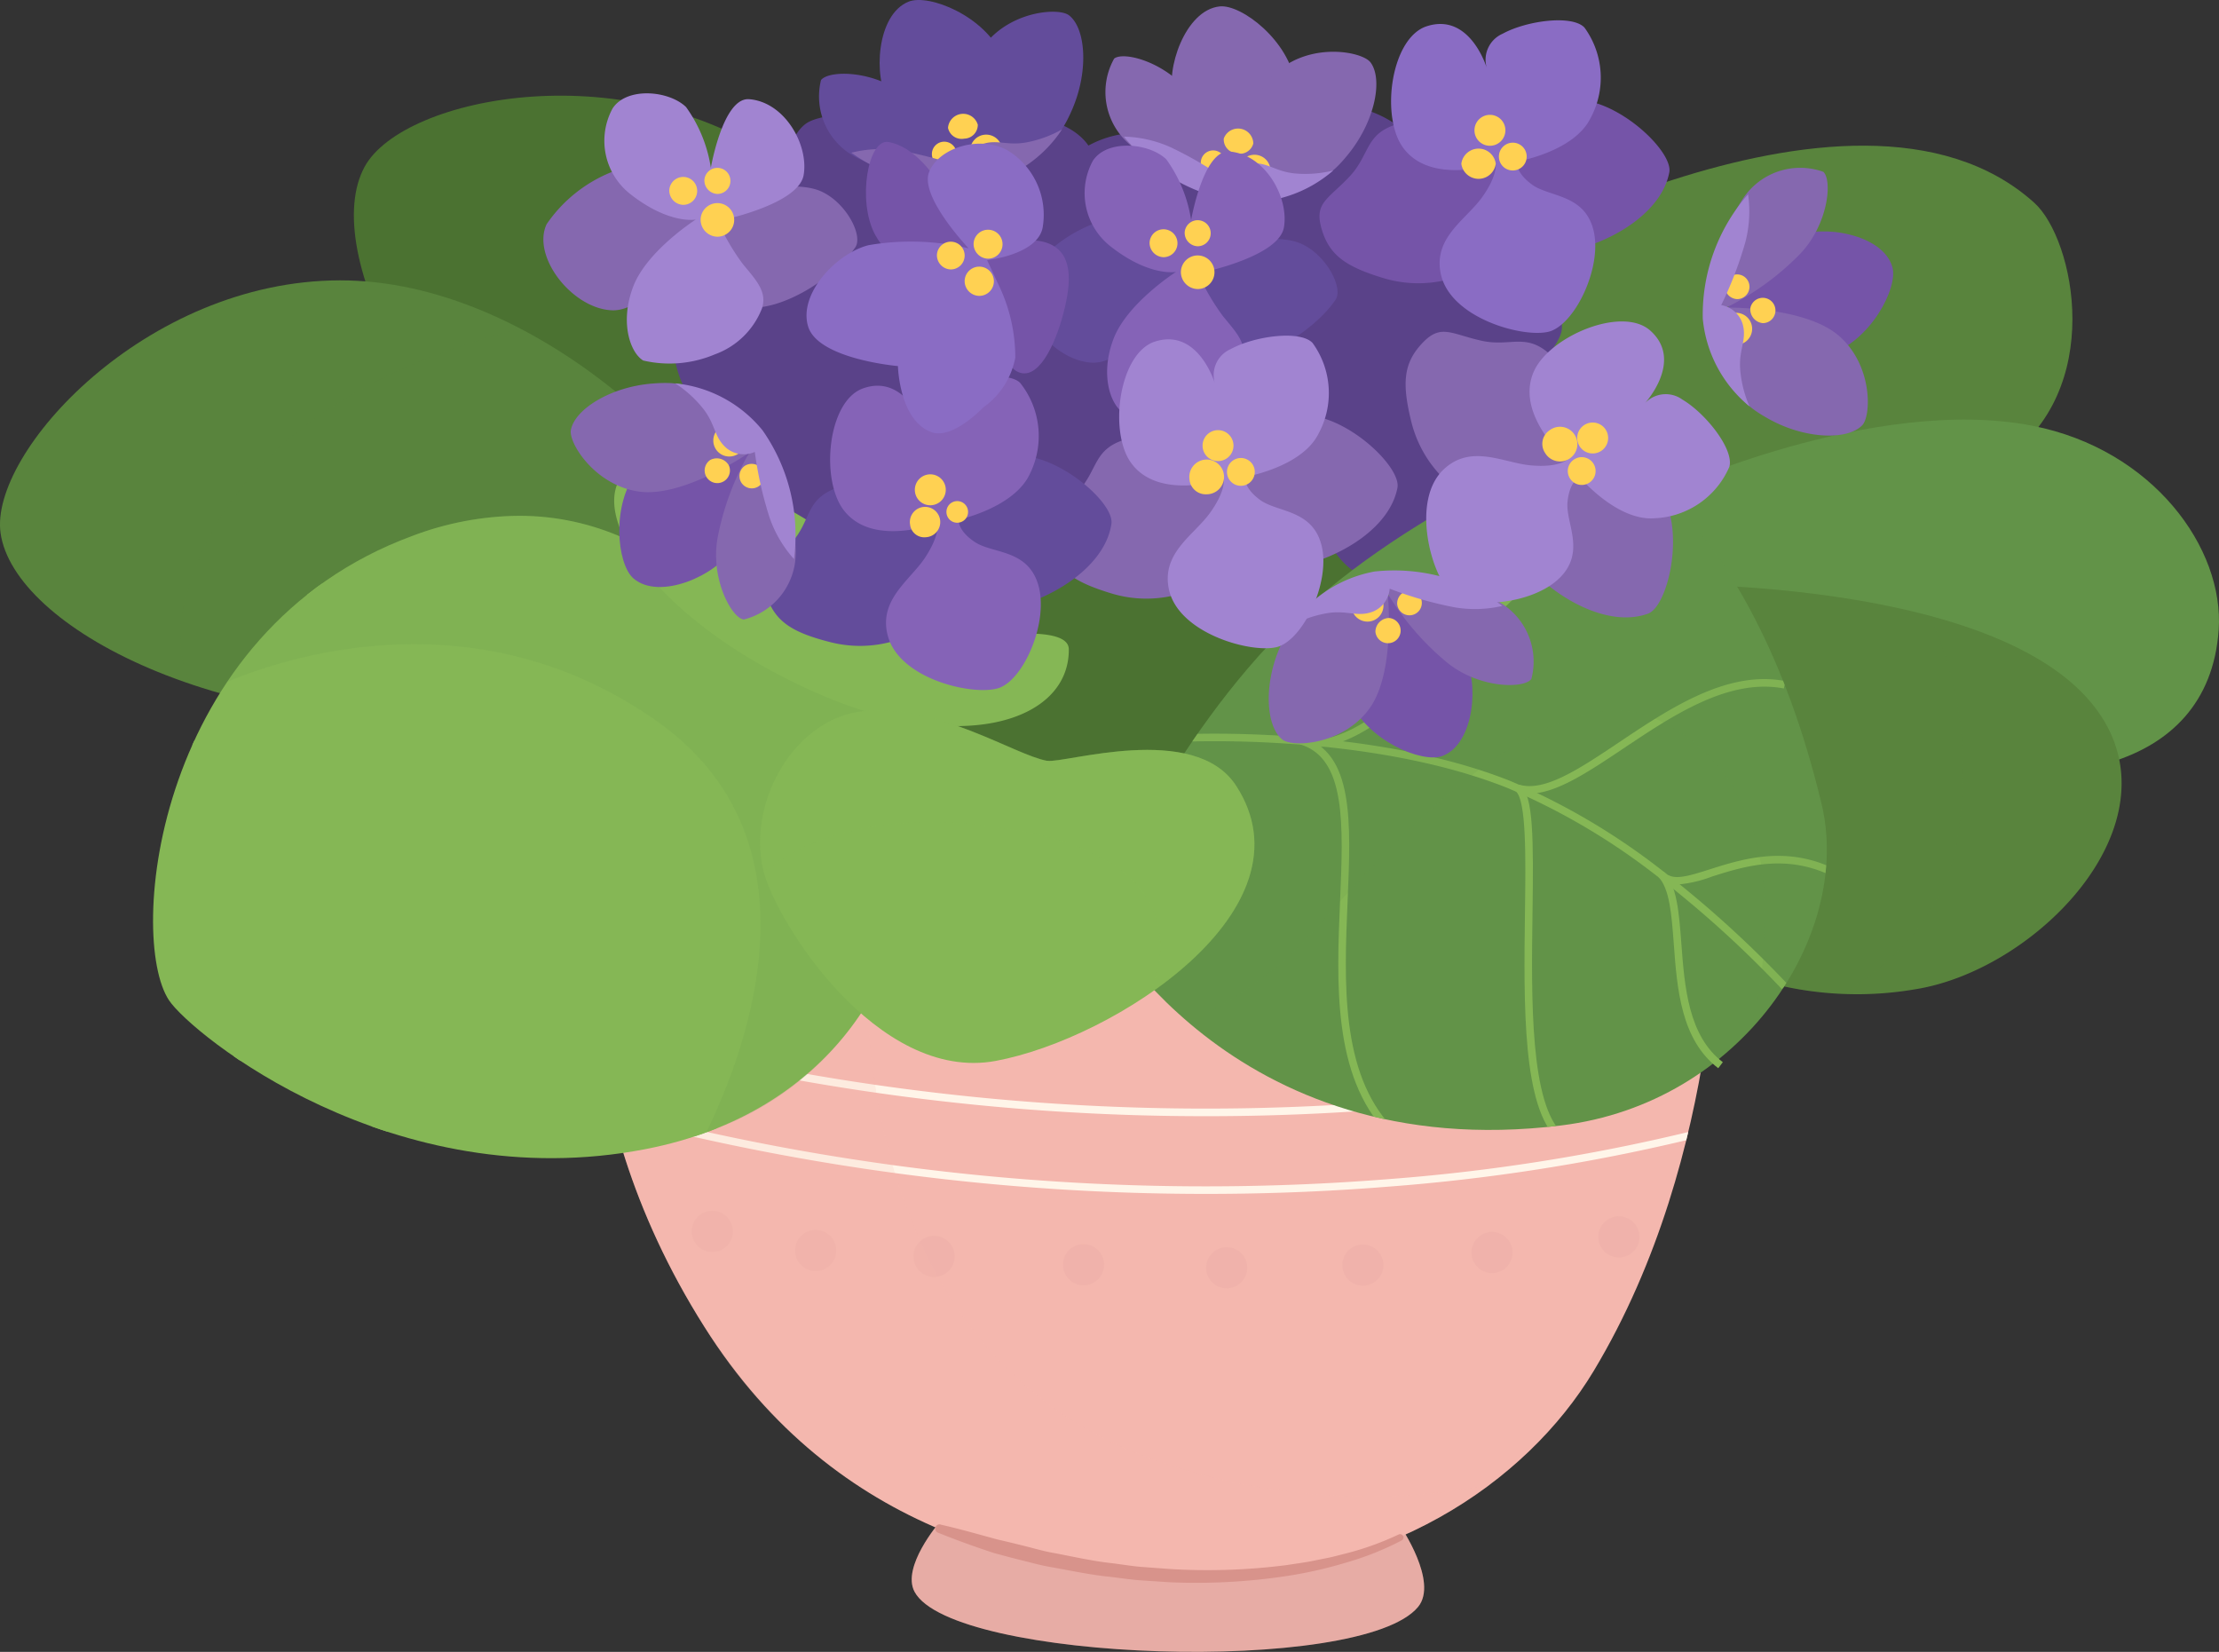 <svg id="グループ_244" data-name="グループ 244" xmlns="http://www.w3.org/2000/svg" xmlns:xlink="http://www.w3.org/1999/xlink" width="113.219" height="84.273" viewBox="0 0 113.219 84.273">
  <rect x="0" y="0" width="113.219" height="84.273" fill="#333333" stroke="none"/>
  <defs>
    <clipPath id="clip-path">
      <rect id="長方形_154" data-name="長方形 154" width="113.219" height="84.273" fill="none"/>
    </clipPath>
    <clipPath id="clip-path-3">
      <rect id="長方形_122" data-name="長方形 122" width="2.1" height="2.1" fill="none"/>
    </clipPath>
    <clipPath id="clip-path-11">
      <rect id="長方形_130" data-name="長方形 130" width="45.726" height="38.937" fill="none"/>
    </clipPath>
    <clipPath id="clip-path-12">
      <rect id="長方形_131" data-name="長方形 131" width="15.315" height="20.875" fill="none"/>
    </clipPath>
    <clipPath id="clip-path-13">
      <rect id="長方形_132" data-name="長方形 132" width="29.921" height="19.899" fill="none"/>
    </clipPath>
    <clipPath id="clip-path-14">
      <rect id="長方形_133" data-name="長方形 133" width="1.603" height="1.69" fill="none"/>
    </clipPath>
    <clipPath id="clip-path-15">
      <rect id="長方形_134" data-name="長方形 134" width="1.713" height="1.764" fill="none"/>
    </clipPath>
    <clipPath id="clip-path-16">
      <rect id="長方形_135" data-name="長方形 135" width="1.582" height="1.697" fill="none"/>
    </clipPath>
    <clipPath id="clip-path-17">
      <rect id="長方形_136" data-name="長方形 136" width="57.117" height="6.356" fill="none"/>
    </clipPath>
    <clipPath id="clip-path-18">
      <rect id="長方形_137" data-name="長方形 137" width="1.439" height="1.558" fill="none"/>
    </clipPath>
    <clipPath id="clip-path-19">
      <rect id="長方形_138" data-name="長方形 138" width="1.268" height="1.528" fill="none"/>
    </clipPath>
    <clipPath id="clip-path-20">
      <rect id="長方形_139" data-name="長方形 139" width="1.632" height="1.674" fill="none"/>
    </clipPath>
    <clipPath id="clip-path-21">
      <rect id="長方形_140" data-name="長方形 140" width="2.386" height="10.819" fill="none"/>
    </clipPath>
    <clipPath id="clip-path-22">
      <rect id="長方形_141" data-name="長方形 141" width="1.578" height="1.565" fill="none"/>
    </clipPath>
    <clipPath id="clip-path-23">
      <rect id="長方形_142" data-name="長方形 142" width="1.916" height="1.69" fill="none"/>
    </clipPath>
    <clipPath id="clip-path-24">
      <path id="パス_1293" data-name="パス 1293" d="M23.544,35.8C10.4,40.648,8.991,56.288,11.137,59.495c1.143,1.708,11.416,10.093,24.321,7.584,9.524-1.852,13.41-9.143,13.5-14.768.165-10.457-7.822-10.5-7.822-10.5S36.97,34.771,28.99,34.771A15.678,15.678,0,0,0,23.544,35.8" transform="translate(-10.32 -34.771)" fill="none"/>
    </clipPath>
    <linearGradient id="linear-gradient" x1="-0.059" y1="1.304" x2="-0.043" y2="1.304" gradientUnits="objectBoundingBox">
      <stop offset="0" stop-color="#629348"/>
      <stop offset="0.175" stop-color="#629348"/>
      <stop offset="0.99" stop-color="#85b755"/>
      <stop offset="1" stop-color="#85b755"/>
    </linearGradient>
    <clipPath id="clip-path-26">
      <path id="パス_1301" data-name="パス 1301" d="M83.915,38.89c-6.307,6.061-9.957,14.927-9.957,14.927S80.612,66.7,97.644,64.611c9.234-1.134,14.879-9.737,13.284-16.405-3.706-15.484-11.742-18.629-11.742-18.629s-8.963,3.253-15.271,9.314" transform="translate(-73.958 -29.576)" fill="none"/>
    </clipPath>
    <clipPath id="clip-path-32">
      <rect id="長方形_149" data-name="長方形 149" width="34.858" height="31.45" fill="none"/>
    </clipPath>
    <clipPath id="clip-path-33">
      <rect id="長方形_150" data-name="長方形 150" width="37.239" height="30.226" fill="none"/>
    </clipPath>
    <clipPath id="clip-path-34">
      <rect id="長方形_151" data-name="長方形 151" width="1.477" height="1.539" fill="none"/>
    </clipPath>
    <clipPath id="clip-path-35">
      <rect id="長方形_152" data-name="長方形 152" width="25.217" height="14.464" fill="none"/>
    </clipPath>
  </defs>
  <g id="グループ_243" data-name="グループ 243" clip-path="url(#clip-path)">
    <g id="グループ_211" data-name="グループ 211" transform="translate(0 0)">
      <g id="グループ_210" data-name="グループ 210" clip-path="url(#clip-path)">
        <path id="パス_1232" data-name="パス 1232" d="M62.875,102.643s-1.938,2.256-1.262,3.527c1.9,3.574,22.81,4.275,25.694.774,1.048-1.272-.9-4.115-.9-4.115Z" transform="translate(-14.952 -24.966)" fill="#e5aaa3"/>
        <path id="パス_1233" data-name="パス 1233" d="M40.288,59.869s-2.173,10.424,5.383,22.36c6.76,10.679,17.12,12.659,24.963,12.777,9.672.145,16.957-4.791,20.409-10.53,6.716-11.165,6.322-24.726,6.322-24.726S88.617,63,68.09,62.649c-19.4-.336-27.8-2.78-27.8-2.78" transform="translate(-9.729 -14.533)" fill="#f4b7ae"/>
        <g id="グループ_149" data-name="グループ 149" transform="translate(35.291 61.773)" opacity="0.17" style="mix-blend-mode: multiply;isolation: isolate">
          <g id="グループ_148" data-name="グループ 148">
            <g id="グループ_147" data-name="グループ 147" clip-path="url(#clip-path-3)">
              <path id="パス_1234" data-name="パス 1234" d="M48.734,82.677a1.05,1.05,0,1,1-1.05-1.05,1.05,1.05,0,0,1,1.05,1.05" transform="translate(-46.634 -81.627)" fill="#db9d9a"/>
            </g>
          </g>
        </g>
        <g id="グループ_152" data-name="グループ 152" transform="translate(40.567 62.747)" opacity="0.17" style="mix-blend-mode: multiply;isolation: isolate">
          <g id="グループ_151" data-name="グループ 151">
            <g id="グループ_150" data-name="グループ 150" clip-path="url(#clip-path-3)">
              <path id="パス_1235" data-name="パス 1235" d="M55.705,83.964a1.05,1.05,0,1,1-1.05-1.05,1.05,1.05,0,0,1,1.05,1.05" transform="translate(-53.605 -82.914)" fill="#db9d9a"/>
            </g>
          </g>
        </g>
        <g id="グループ_155" data-name="グループ 155" transform="translate(46.609 63.048)" opacity="0.17" style="mix-blend-mode: multiply;isolation: isolate">
          <g id="グループ_154" data-name="グループ 154">
            <g id="グループ_153" data-name="グループ 153" clip-path="url(#clip-path-3)">
              <path id="パス_1236" data-name="パス 1236" d="M63.69,84.362a1.05,1.05,0,1,1-1.05-1.05,1.05,1.05,0,0,1,1.05,1.05" transform="translate(-61.59 -83.312)" fill="#db9d9a"/>
            </g>
          </g>
        </g>
        <g id="グループ_158" data-name="グループ 158" transform="translate(54.235 63.475)" opacity="0.17" style="mix-blend-mode: multiply;isolation: isolate">
          <g id="グループ_157" data-name="グループ 157">
            <g id="グループ_156" data-name="グループ 156" clip-path="url(#clip-path-3)">
              <path id="パス_1237" data-name="パス 1237" d="M73.767,84.926a1.05,1.05,0,1,1-1.05-1.05,1.05,1.05,0,0,1,1.05,1.05" transform="translate(-71.667 -83.877)" fill="#db9d9a"/>
            </g>
          </g>
        </g>
        <g id="グループ_161" data-name="グループ 161" transform="translate(61.538 63.626)" opacity="0.17" style="mix-blend-mode: multiply;isolation: isolate">
          <g id="グループ_160" data-name="グループ 160">
            <g id="グループ_159" data-name="グループ 159" clip-path="url(#clip-path-3)">
              <path id="パス_1238" data-name="パス 1238" d="M83.416,85.126a1.05,1.05,0,1,1-1.05-1.05,1.05,1.05,0,0,1,1.05,1.05" transform="translate(-81.316 -84.076)" fill="#db9d9a"/>
            </g>
          </g>
        </g>
        <g id="グループ_164" data-name="グループ 164" transform="translate(68.49 63.494)" opacity="0.17" style="mix-blend-mode: multiply;isolation: isolate">
          <g id="グループ_163" data-name="グループ 163">
            <g id="グループ_162" data-name="グループ 162" clip-path="url(#clip-path-3)">
              <path id="パス_1239" data-name="パス 1239" d="M92.6,84.951a1.05,1.05,0,1,1-1.05-1.05,1.05,1.05,0,0,1,1.05,1.05" transform="translate(-90.504 -83.902)" fill="#db9d9a"/>
            </g>
          </g>
        </g>
        <g id="グループ_167" data-name="グループ 167" transform="translate(75.076 62.847)" opacity="0.17" style="mix-blend-mode: multiply;isolation: isolate">
          <g id="グループ_166" data-name="グループ 166">
            <g id="グループ_165" data-name="グループ 165" clip-path="url(#clip-path-3)">
              <path id="パス_1240" data-name="パス 1240" d="M101.307,84.1a1.05,1.05,0,1,1-1.05-1.05,1.05,1.05,0,0,1,1.05,1.05" transform="translate(-99.207 -83.047)" fill="#db9d9a"/>
            </g>
          </g>
        </g>
        <g id="グループ_170" data-name="グループ 170" transform="translate(81.55 62.053)" opacity="0.17" style="mix-blend-mode: multiply;isolation: isolate">
          <g id="グループ_169" data-name="グループ 169">
            <g id="グループ_168" data-name="グループ 168" clip-path="url(#clip-path-3)">
              <path id="パス_1241" data-name="パス 1241" d="M109.861,83.047a1.05,1.05,0,1,1-1.05-1.05,1.05,1.05,0,0,1,1.05,1.05" transform="translate(-107.761 -81.997)" fill="#db9d9a"/>
            </g>
          </g>
        </g>
        <path id="パス_1242" data-name="パス 1242" d="M40.291,69.653a118.071,118.071,0,0,0,31.053,4.133c3.454,0,6.565-.151,9.253-.367a94.081,94.081,0,0,0,16.09-2.593q.035-.21.068-.416a92.965,92.965,0,0,1-16.189,2.624,118.013,118.013,0,0,1-40.322-3.8c.015.136.03.274.048.414" transform="translate(-9.788 -16.841)" fill="#fff5e9"/>
        <path id="パス_1243" data-name="パス 1243" d="M96.161,75.933A96.152,96.152,0,0,1,80.8,78.342a118.082,118.082,0,0,1-39.595-3.6q.051.212.106.428a118.2,118.2,0,0,0,30.266,3.92c3.454,0,6.566-.151,9.254-.367a97.191,97.191,0,0,0,15.228-2.372c.035-.142.07-.282.1-.422" transform="translate(-10.022 -18.181)" fill="#fff5e9"/>
        <g id="グループ_173" data-name="グループ 173" transform="translate(30.27 45.336)" opacity="0.17" style="mix-blend-mode: multiply;isolation: isolate">
          <g id="グループ_172" data-name="グループ 172">
            <g id="グループ_171" data-name="グループ 171" clip-path="url(#clip-path-11)">
              <path id="パス_1244" data-name="パス 1244" d="M82.085,96.55c.8-.971-.147-2.856-.641-3.695a22.974,22.974,0,0,0,4.28-2.533,32.747,32.747,0,0,1-17.493-1.417C53.265,83.308,53.787,65.156,54,61.981c-9.45-.835-13.708-2.074-13.708-2.074s-2.173,10.425,5.383,22.36A25.855,25.855,0,0,0,57.458,92.493c-.474.617-1.608,2.265-1.066,3.283,1.9,3.574,22.81,4.274,25.693.774" transform="translate(-39.999 -59.907)" fill="#f4b7ae"/>
            </g>
          </g>
        </g>
        <path id="パス_1245" data-name="パス 1245" d="M55.578,34.725S61.154,45.493,70.76,44.81c14.144-1.006,37.294-20.379,33.37-22.9S77.94,7.834,54.751,17.648c-8.983,3.8.826,17.077.826,17.077" transform="translate(-12.396 -3.346)" fill="#4b7231"/>
        <path id="パス_1246" data-name="パス 1246" d="M97.471,16.717S118.2,4.349,127.5,12.736c2.04,1.838,3.694,9.583-1.657,13.179-6.737,4.528-14.652,9.286-14.652,9.286S96.833,17.591,97.471,16.717" transform="translate(-23.703 -2.388)" fill="#59843d"/>
        <path id="パス_1247" data-name="パス 1247" d="M112.132,31.986S122.86,27,131,28.607c6.119,1.206,9.771,6.24,9.476,10.416-.531,7.5-8.994,8.247-15,6.571s-13.342-13.607-13.342-13.607" transform="translate(-27.274 -6.881)" fill="#629348"/>
        <path id="パス_1248" data-name="パス 1248" d="M112.105,39.4s16-.266,21.546,5.678c5.465,5.86-2.192,13.965-8.688,14.979a17.608,17.608,0,0,1-10.533-1.469c-.586-.258-2.325-19.188-2.325-19.188" transform="translate(-27.267 -9.583)" fill="#59843d"/>
        <g id="グループ_176" data-name="グループ 176" transform="translate(84.838 29.816)" opacity="0.14" style="mix-blend-mode: multiply;isolation: isolate">
          <g id="グループ_175" data-name="グループ 175">
            <g id="グループ_174" data-name="グループ 174" clip-path="url(#clip-path-12)">
              <path id="パス_1249" data-name="パス 1249" d="M112.105,39.4s1.739,18.93,2.325,19.188a17.052,17.052,0,0,0,6.873,1.685c2.478-1.521,5.237-4.058,5.847-7.991a19.463,19.463,0,0,0-1.4-11.278,57.174,57.174,0,0,0-13.646-1.6" transform="translate(-112.105 -39.399)" fill="#59843d"/>
            </g>
          </g>
        </g>
        <path id="パス_1250" data-name="パス 1250" d="M45.994,10.09c-7.968-5.925-19.606-3.648-21.586-.013C22.1,14.309,27.1,25.14,38.971,32.848c8.393,5.448,13.036,7.992,15.091,2.3s-.1-19.133-8.067-25.058" transform="translate(-5.804 -1.569)" fill="#4b7231"/>
        <path id="パス_1251" data-name="パス 1251" d="M17.341,18.9c-9.929.015-17.9,8.8-17.311,12.9C.714,36.563,11.191,42.26,25.318,41.34c9.985-.651,15.228-1.388,13.472-7.179S27.27,18.883,17.341,18.9" transform="translate(0 -4.597)" fill="#59843d"/>
        <g id="グループ_179" data-name="グループ 179" transform="translate(9.203 16.772)" opacity="0.08" style="mix-blend-mode: multiply;isolation: isolate">
          <g id="グループ_178" data-name="グループ 178">
            <g id="グループ_177" data-name="グループ 177" clip-path="url(#clip-path-13)">
              <path id="パス_1252" data-name="パス 1252" d="M29.34,42.062c9.289-.639,14.1-1.526,12.408-7.108-1.194-3.939-6.094-9.586-12.229-12.792C24.37,23.446,17.1,26.319,13.754,32.6c-2.465,4.629-1.46,6.974-.966,7.721q.554.185,1.133.355Z" transform="translate(-12.162 -22.163)" fill="#59843d"/>
            </g>
          </g>
        </g>
        <path id="パス_1253" data-name="パス 1253" d="M87.6,29.685a4.152,4.152,0,0,0,1.544,3.593c.776.489,2.951-.389,3.962-1.332a1.45,1.45,0,0,0,.371-1.874c.165.262,1.62,2.45,3.474,1.289,1.32-.827,1.265-3.619.4-5.318,1.282-.86.82-1.8,1.54-3.1.783-1.409,1.426-1.742.714-2.943s-1.676-1.559-3.7-1.646A5.344,5.344,0,0,0,92.963,19c-1.218-1.769-4.715-1.819-5.873-1.214-1.07.558-1.722,3.171-1.2,4.962-1.509,1.063-2.873,2.736-2.769,4.441.056.9,2.428,2.381,4.479,2.5" transform="translate(-20.216 -4.241)" fill="#5a4289"/>
        <path id="パス_1254" data-name="パス 1254" d="M84.854,18.864a4.149,4.149,0,0,0,.932,3.8c.685.61,2.975.1,4.127-.661a1.449,1.449,0,0,0,.674-1.787c.12.285,1.195,2.683,3.213,1.843,1.439-.6,1.844-3.362,1.266-5.18,1.405-.637,1.106-1.641,2.028-2.8,1-1.261,1.694-1.483,1.188-2.785s-1.4-1.813-3.377-2.233a5.343,5.343,0,0,0-3,.147c-.91-1.944-4.351-2.57-5.594-2.164-1.147.375-2.22,2.843-2,4.7-1.663.8-3.284,2.226-3.461,3.925-.094.9,2,2.748,4.006,3.2" transform="translate(-19.664 -1.684)" fill="#5a4289"/>
        <path id="パス_1255" data-name="パス 1255" d="M64.019,29.685a4.152,4.152,0,0,0,1.544,3.593c.776.489,2.951-.389,3.962-1.332a1.45,1.45,0,0,0,.371-1.874c.165.262,1.62,2.45,3.474,1.289,1.32-.827,1.265-3.619.4-5.318,1.282-.86.821-1.8,1.54-3.1.783-1.409,1.426-1.742.714-2.943s-1.676-1.559-3.7-1.646A5.344,5.344,0,0,0,69.383,19c-1.218-1.769-4.715-1.819-5.873-1.214-1.07.558-1.722,3.171-1.2,4.962-1.509,1.063-2.873,2.736-2.769,4.441.056.9,2.428,2.381,4.479,2.5" transform="translate(-14.481 -4.241)" fill="#5a4289"/>
        <path id="パス_1256" data-name="パス 1256" d="M64.849,20.011A4.152,4.152,0,0,0,66.393,23.6c.776.489,2.951-.389,3.962-1.332a1.45,1.45,0,0,0,.371-1.874c.165.262,1.62,2.45,3.474,1.289,1.32-.827,1.265-3.619.4-5.318,1.282-.86.82-1.8,1.54-3.1.782-1.409,1.426-1.742.714-2.943s-1.676-1.559-3.7-1.646a5.344,5.344,0,0,0-2.936.639C69,7.555,65.5,7.5,64.339,8.11c-1.07.559-1.722,3.171-1.2,4.962-1.509,1.063-2.873,2.736-2.769,4.441.056.9,2.428,2.381,4.479,2.5" transform="translate(-14.683 -1.888)" fill="#5a4289"/>
        <path id="パス_1257" data-name="パス 1257" d="M53.755,20.011A4.152,4.152,0,0,0,55.3,23.6c.776.489,2.951-.389,3.962-1.332a1.45,1.45,0,0,0,.371-1.874c.165.262,1.62,2.45,3.474,1.289,1.32-.827,1.265-3.619.4-5.318,1.282-.86.82-1.8,1.54-3.1.783-1.409,1.426-1.742.714-2.943s-1.676-1.559-3.7-1.646a5.344,5.344,0,0,0-2.936.639C57.9,7.555,54.4,7.5,53.245,8.11c-1.07.559-1.722,3.171-1.2,4.962-1.509,1.063-2.873,2.736-2.769,4.441.055.9,2.428,2.381,4.479,2.5" transform="translate(-11.984 -1.888)" fill="#5a4289"/>
        <path id="パス_1258" data-name="パス 1258" d="M82.651,9.371s2.963-2.72,2.662-4.955S82.548.312,81.446.43c-1.78.19-2.774,3.272-2.352,4.588.7,2.171,3.47,4.464,3.47,4.464Z" transform="translate(-19.215 -0.103)" fill="#8568af"/>
        <path id="パス_1259" data-name="パス 1259" d="M82.174,10.486c2.854.064,3.718-.493,4.756-1.783C88.3,7,88.694,4.878,88.054,4.03c-.406-.537-2.933-1.042-4.7.42s-2.37,5.429-2.37,5.429A13.846,13.846,0,0,0,78.96,5.771c-1.243-1.729-3.476-2.328-3.984-1.934a3.5,3.5,0,0,0,.7,4.3,8.879,8.879,0,0,0,6.5,2.347" transform="translate(-18.128 -0.849)" fill="#8568af"/>
        <path id="パス_1260" data-name="パス 1260" d="M81.405,11.379a.63.63,0,1,1,.775-.506.656.656,0,0,1-.775.506" transform="translate(-19.661 -2.464)" fill="#ffd152"/>
        <path id="パス_1261" data-name="パス 1261" d="M83.155,9.929a.708.708,0,0,1-.648-.752.777.777,0,0,1,1.507.254.708.708,0,0,1-.859.5" transform="translate(-20.067 -2.108)" fill="#ffd152"/>
        <path id="パス_1262" data-name="パス 1262" d="M84.148,12.048a.816.816,0,1,1,.961-.666.827.827,0,0,1-.961.666" transform="translate(-20.297 -2.536)" fill="#ffd152"/>
        <path id="パス_1263" data-name="パス 1263" d="M75.777,9.21a6.2,6.2,0,0,1,2.382.542A19.249,19.249,0,0,1,81.124,11.5a1.39,1.39,0,0,1,1.112-.916c.856-.1,1.255.421,2.31.509a5.918,5.918,0,0,0,1.91-.155,6.571,6.571,0,0,1-4.8,1.6A9.319,9.319,0,0,1,75.777,9.21" transform="translate(-18.431 -2.24)" fill="#a184d1"/>
        <path id="パス_1264" data-name="パス 1264" d="M64.342,8.374s2.127-3.414,1.238-5.487S61.818-.326,60.789.082c-1.664.66-1.8,3.9-1.039,5.05C61,7.038,64.288,8.505,64.288,8.505Z" transform="translate(-14.425 0)" fill="#634c9b"/>
        <path id="パス_1265" data-name="パス 1265" d="M64.026,8.759c2.767-.7,3.451-1.47,4.105-2.99.863-2.005.676-4.158-.168-4.8-.535-.409-3.105-.219-4.417,1.663s-.831,5.864-.831,5.864a13.84,13.84,0,0,0-3.048-3.417c-1.66-1.334-3.972-1.313-4.355-.8a3.5,3.5,0,0,0,1.825,3.957,8.88,8.88,0,0,0,6.889.523" transform="translate(-13.423 -0.191)" fill="#634c9b"/>
        <path id="パス_1266" data-name="パス 1266" d="M63.443,10.813a.63.63,0,1,1,.611-.695.655.655,0,0,1-.611.695" transform="translate(-15.25 -2.325)" fill="#ffd152"/>
        <path id="パス_1267" data-name="パス 1267" d="M64.741,8.941a.708.708,0,0,1-.826-.552.777.777,0,0,1,1.52-.158.708.708,0,0,1-.694.71" transform="translate(-15.545 -1.867)" fill="#ffd152"/>
        <path id="パス_1268" data-name="パス 1268" d="M66.279,10.709a.817.817,0,1,1,.748-.9.827.827,0,0,1-.748.9" transform="translate(-15.897 -2.209)" fill="#ffd152"/>
        <path id="パス_1269" data-name="パス 1269" d="M57.393,9.912a6.194,6.194,0,0,1,2.44-.115,19.285,19.285,0,0,1,3.327.894,1.388,1.388,0,0,1,.826-1.181c.8-.327,1.322.069,2.362-.128a5.9,5.9,0,0,0,1.8-.661,6.57,6.57,0,0,1-4.2,2.832,9.318,9.318,0,0,1-6.553-1.641" transform="translate(-13.96 -2.121)" fill="#8568af"/>
        <path id="パス_1270" data-name="パス 1270" d="M77.07,16.678s-2.411-2.036-4.367-1.667a7.306,7.306,0,0,0-3.524,2.737c-.776,1.648,1.315,4.326,3.351,4.394s4.794-4.125,4.794-4.125S77.4,21.767,79.3,22s4.6-1.548,5.629-3.066c.443-.658-.627-2.575-2.071-2.973-1.971-.543-5.789.721-5.789.721" transform="translate(-16.786 -3.64)" fill="#634c9b"/>
        <path id="パス_1271" data-name="パス 1271" d="M78.915,16.336a11.444,11.444,0,0,0,1.27,2.183c.673.822,1.253,1.405.988,2.259a4.063,4.063,0,0,1-2.416,2.362,5.934,5.934,0,0,1-3.648.311c-.663-.4-1.208-1.942-.511-3.772s3.191-3.42,3.191-3.42-1.349.265-3.339-1.3a3.452,3.452,0,0,1-.907-4.364c.711-1.109,2.864-.932,3.751-.076a7.139,7.139,0,0,1,1.265,3.1s.62-3.6,1.952-3.5c1.817.138,3.048,2.329,2.783,3.869s-4.379,2.35-4.379,2.35" transform="translate(-17.785 -2.388)" fill="#8563b7"/>
        <g id="グループ_182" data-name="グループ 182" transform="translate(58.655 11.623)" opacity="0">
          <g id="グループ_181" data-name="グループ 181">
            <g id="グループ_180" data-name="グループ 180" clip-path="url(#clip-path-14)">
              <path id="パス_1272" data-name="パス 1272" d="M77.507,16.2a.8.8,0,1,1,.8.845.824.824,0,0,1-.8-.845" transform="translate(-77.507 -15.358)"/>
            </g>
          </g>
        </g>
        <path id="パス_1273" data-name="パス 1273" d="M77.507,16.108a.712.712,0,1,1,.711.749.731.731,0,0,1-.711-.749" transform="translate(-18.852 -3.736)" fill="#ffd152"/>
        <g id="グループ_185" data-name="グループ 185" transform="translate(60.252 12.982)" opacity="0">
          <g id="グループ_184" data-name="グループ 184">
            <g id="グループ_183" data-name="グループ 183" clip-path="url(#clip-path-15)">
              <path id="パス_1274" data-name="パス 1274" d="M79.617,18.037a.857.857,0,1,1,.857.882.87.87,0,0,1-.857-.882" transform="translate(-79.617 -17.155)"/>
            </g>
          </g>
        </g>
        <path id="パス_1275" data-name="パス 1275" d="M79.617,18.037a.857.857,0,1,1,.857.882.87.87,0,0,1-.857-.882" transform="translate(-19.365 -4.173)" fill="#ffd152"/>
        <g id="グループ_188" data-name="グループ 188" transform="translate(60.446 11.141)" opacity="0">
          <g id="グループ_187" data-name="グループ 187">
            <g id="グループ_186" data-name="グループ 186" clip-path="url(#clip-path-16)">
              <path id="パス_1276" data-name="パス 1276" d="M79.873,15.57a.793.793,0,1,1,.791.848.821.821,0,0,1-.791-.848" transform="translate(-79.873 -14.722)"/>
            </g>
          </g>
        </g>
        <path id="パス_1277" data-name="パス 1277" d="M79.873,15.434a.665.665,0,1,1,.664.711.689.689,0,0,1-.664-.711" transform="translate(-19.428 -3.581)" fill="#ffd152"/>
        <g id="グループ_191" data-name="グループ 191" transform="translate(32.257 45.696)" opacity="0">
          <g id="グループ_190" data-name="グループ 190">
            <g id="グループ_189" data-name="グループ 189" clip-path="url(#clip-path-17)">
              <path id="パス_1278" data-name="パス 1278" d="M42.625,63.561c0-1.755,12.786-3.178,28.558-3.178s28.559,1.423,28.559,3.178-12.786,3.178-28.559,3.178-28.558-1.423-28.558-3.178" transform="translate(-42.625 -60.383)"/>
            </g>
          </g>
        </g>
        <g id="グループ_194" data-name="グループ 194" transform="translate(89.799 13.958)" opacity="0">
          <g id="グループ_193" data-name="グループ 193">
            <g id="グループ_192" data-name="グループ 192" clip-path="url(#clip-path-18)">
              <path id="パス_1279" data-name="パス 1279" d="M118.661,19.223a.722.722,0,1,1,.72.779.751.751,0,0,1-.72-.779" transform="translate(-118.661 -18.444)"/>
            </g>
          </g>
        </g>
        <g id="グループ_197" data-name="グループ 197" transform="translate(91.101 15.017)" opacity="0">
          <g id="グループ_196" data-name="グループ 196">
            <g id="グループ_195" data-name="グループ 195" clip-path="url(#clip-path-19)">
              <path id="パス_1280" data-name="パス 1280" d="M120.381,20.608a.645.645,0,1,1,.634.764.708.708,0,0,1-.634-.764" transform="translate(-120.381 -19.844)"/>
            </g>
          </g>
        </g>
        <g id="グループ_200" data-name="グループ 200" transform="translate(89.56 15.977)" opacity="0">
          <g id="グループ_199" data-name="グループ 199">
            <g id="グループ_198" data-name="グループ 198" clip-path="url(#clip-path-20)">
              <path id="パス_1281" data-name="パス 1281" d="M118.345,21.949a.816.816,0,1,1,.817.837.827.827,0,0,1-.817-.837" transform="translate(-118.345 -21.112)"/>
            </g>
          </g>
        </g>
        <g id="グループ_203" data-name="グループ 203" transform="translate(88.668 9.976)" opacity="0">
          <g id="グループ_202" data-name="グループ 202">
            <g id="グループ_201" data-name="グループ 201" clip-path="url(#clip-path-21)">
              <path id="パス_1282" data-name="パス 1282" d="M119.483,13.183a6.193,6.193,0,0,1-.138,2.438,19.222,19.222,0,0,1-1.233,3.216,1.389,1.389,0,0,1,1.088.944c.243.826-.206,1.308-.117,2.363A5.932,5.932,0,0,0,119.554,24a6.572,6.572,0,0,1-2.382-4.471,9.319,9.319,0,0,1,2.311-6.348" transform="translate(-117.167 -13.183)"/>
            </g>
          </g>
        </g>
        <path id="パス_1283" data-name="パス 1283" d="M116.164,20.1s3.175,2.469,5.329,1.8,3.586-3.408,3.287-4.475c-.484-1.723-3.688-2.191-4.915-1.556-2.026,1.047-3.825,4.165-3.825,4.165Z" transform="translate(-28.225 -3.794)" fill="#7554a8"/>
        <path id="パス_1284" data-name="パス 1284" d="M115.8,19.715c.411,2.824,1.1,3.584,2.549,4.393,1.9,1.066,4.065,1.1,4.795.331.462-.49.539-3.066-1.2-4.566s-5.747-1.434-5.747-1.434a13.817,13.817,0,0,0,3.714-2.677c1.5-1.513,1.718-3.814,1.245-4.249a3.5,3.5,0,0,0-4.125,1.405,8.88,8.88,0,0,0-1.234,6.8" transform="translate(-28.125 -2.747)" fill="#8568af"/>
        <path id="パス_1285" data-name="パス 1285" d="M116.291,19.047a.63.63,0,1,1,.628.68.656.656,0,0,1-.628-.68" transform="translate(-28.286 -4.467)" fill="#ffd152"/>
        <path id="パス_1286" data-name="パス 1286" d="M118.011,20.53a.646.646,0,1,1,.634.764.708.708,0,0,1-.634-.764" transform="translate(-28.704 -4.808)" fill="#ffd152"/>
        <path id="パス_1287" data-name="パス 1287" d="M115.976,21.871a.816.816,0,1,1,.817.837.827.827,0,0,1-.817-.837" transform="translate(-28.209 -5.116)" fill="#ffd152"/>
        <path id="パス_1288" data-name="パス 1288" d="M117.113,13.1a6.193,6.193,0,0,1-.138,2.438,19.222,19.222,0,0,1-1.233,3.216,1.389,1.389,0,0,1,1.088.944c.243.827-.206,1.308-.117,2.363a5.932,5.932,0,0,0,.471,1.858,6.572,6.572,0,0,1-2.382-4.471,9.319,9.319,0,0,1,2.311-6.348" transform="translate(-27.922 -3.188)" fill="#a184d1"/>
        <path id="パス_1289" data-name="パス 1289" d="M83.915,38.891c6.307-6.06,15.271-9.314,15.271-9.314s8.036,3.145,11.742,18.629c1.6,6.668-4.049,15.272-13.284,16.405C80.611,66.7,73.957,53.817,73.957,53.817s3.651-8.866,9.958-14.927" transform="translate(-17.989 -7.194)" fill="#629348"/>
        <g id="グループ_206" data-name="グループ 206" transform="translate(61.358 21.962)" opacity="0">
          <g id="グループ_205" data-name="グループ 205">
            <g id="グループ_204" data-name="グループ 204" clip-path="url(#clip-path-22)">
              <path id="パス_1290" data-name="パス 1290" d="M81.079,29.8a.789.789,0,1,1,.789.782.786.786,0,0,1-.789-.782" transform="translate(-81.079 -29.021)"/>
            </g>
          </g>
        </g>
        <path id="パス_1291" data-name="パス 1291" d="M83.625,31.493a.876.876,0,1,1,.814-.874.847.847,0,0,1-.814.874m0-1.478a.607.607,0,1,0,.544.6.577.577,0,0,0-.544-.6" transform="translate(-20.142 -7.235)"/>
        <g id="グループ_209" data-name="グループ 209" transform="translate(60.689 23.527)" opacity="0">
          <g id="グループ_208" data-name="グループ 208">
            <g id="グループ_207" data-name="グループ 207" clip-path="url(#clip-path-23)">
              <path id="パス_1292" data-name="パス 1292" d="M80.195,31.934a.966.966,0,1,1,.958.845.907.907,0,0,1-.958-.845" transform="translate(-80.195 -31.089)"/>
            </g>
          </g>
        </g>
      </g>
    </g>
    <g id="グループ_213" data-name="グループ 213" transform="translate(7.81 26.314)">
      <g id="グループ_212" data-name="グループ 212" clip-path="url(#clip-path-24)">
        <rect id="長方形_144" data-name="長方形 144" width="47.511" height="50.391" transform="translate(-13.625 29.731) rotate(-67.531)" fill="url(#linear-gradient)"/>
      </g>
    </g>
    <g id="グループ_215" data-name="グループ 215" transform="translate(0 0)">
      <g id="グループ_214" data-name="グループ 214" clip-path="url(#clip-path)">
        <path id="パス_1294" data-name="パス 1294" d="M114.863,68.788c-1.9-1.446-2.1-4.046-2.268-6.339-.114-1.517-.212-2.827-.791-3.425l.276-.268c.677.7.779,2.073.9,3.664.166,2.212.353,4.72,2.117,6.061Z" transform="translate(-27.194 -14.291)" fill="#85b755"/>
      </g>
    </g>
    <g id="グループ_217" data-name="グループ 217" transform="translate(55.969 22.382)">
      <g id="グループ_216" data-name="グループ 216" clip-path="url(#clip-path-26)">
        <path id="パス_1295" data-name="パス 1295" d="M110.3,62.488a54.887,54.887,0,0,0-6.629-5.966,33.754,33.754,0,0,0-7.385-4.3C89.2,49.409,79.832,49.87,79.738,49.875l-.02-.384c.1-.005,9.546-.47,16.713,2.374a34.176,34.176,0,0,1,7.472,4.348,55.181,55.181,0,0,1,6.682,6.014Z" transform="translate(-75.359 -34.412)" fill="#85b755"/>
        <path id="パス_1296" data-name="パス 1296" d="M92.071,69.866c-2.756-2.909-2.554-7.645-2.376-11.823.166-3.9.31-7.276-2.037-7.98l.11-.369c2.634.789,2.484,4.3,2.311,8.365-.175,4.1-.372,8.752,2.271,11.542Z" transform="translate(-77.29 -34.469)" fill="#85b755"/>
        <path id="パス_1297" data-name="パス 1297" d="M88.456,46.34c-.092,0-.184,0-.275-.012l.033-.384c2.369.2,5.262-2.631,8.314-5.63,3.662-3.6,7.447-7.324,10.984-6.42l-.1.373c-3.321-.848-7.032,2.8-10.617,6.322-3.006,2.954-5.851,5.751-8.342,5.751" transform="translate(-77.417 -30.593)" fill="#85b755"/>
        <path id="パス_1298" data-name="パス 1298" d="M104.364,71.028c-1.834-1.589-1.761-6.893-1.7-11.573.039-2.833.079-5.761-.473-6.214l.244-.3c.664.543.667,2.718.615,6.516-.061,4.369-.135,9.8,1.563,11.277Z" transform="translate(-80.826 -35.26)" fill="#85b755"/>
        <path id="パス_1299" data-name="パス 1299" d="M102.915,51.623a2.227,2.227,0,0,1-.631-.088l.108-.369c1.3.381,3.063-.8,5.11-2.17,2.582-1.728,5.509-3.686,8.467-3.115l-.073.378c-2.807-.538-5.661,1.371-8.181,3.057-1.832,1.225-3.449,2.307-4.8,2.307" transform="translate(-80.848 -33.517)" fill="#85b755"/>
        <path id="パス_1300" data-name="パス 1300" d="M112.866,59.163a1.253,1.253,0,0,1-.64-.154l.194-.333c.423.246,1.171.008,2.117-.292,1.684-.535,3.99-1.268,6.551.077l-.179.341c-2.419-1.27-4.636-.565-6.255-.051a6.571,6.571,0,0,1-1.787.412" transform="translate(-83.266 -36.416)" fill="#85b755"/>
      </g>
    </g>
    <g id="グループ_219" data-name="グループ 219" transform="translate(7.81 26.314)">
      <g id="グループ_218" data-name="グループ 218" clip-path="url(#clip-path-24)">
        <path id="パス_1302" data-name="パス 1302" d="M11.563,62.287,11.309,62C27.853,47.489,48.061,46.968,48.263,46.964l.007.385c-.2,0-20.273.526-36.706,14.938" transform="translate(-10.56 -37.737)" fill="#85b755"/>
        <path id="パス_1303" data-name="パス 1303" d="M46.9,70.05l-.118-.366c3.413-1.1,1.993-8.15.851-13.815-.68-3.376-1.218-6.042-.638-6.937l.323.209c-.494.764.082,3.624.692,6.653,1.172,5.815,2.631,13.051-1.11,14.257" transform="translate(-19.181 -38.215)" fill="#85b755"/>
        <path id="パス_1304" data-name="パス 1304" d="M40.587,46.783c-.893-.064-1.873-.928-3.23-2.123-3.265-2.878-8.2-7.228-17.031-4.8l-.1-.372c9.034-2.478,14.264,2.132,17.388,4.886,1.251,1.1,2.239,1.974,3,2.028Z" transform="translate(-12.729 -35.745)" fill="#85b755"/>
        <path id="パス_1305" data-name="パス 1305" d="M24.889,70.836V70.45c3.528,0,3.885-5.154,4.2-9.7.243-3.5.453-6.528,1.946-7.316l.179.341c-1.3.687-1.517,3.754-1.741,7-.326,4.715-.7,10.06-4.585,10.06" transform="translate(-13.863 -39.31)" fill="#85b755"/>
        <path id="パス_1306" data-name="パス 1306" d="M27.356,52.9a4.131,4.131,0,0,1-2.3-1.075C23.2,50.489,20.406,48.47,13,50.137l-.084-.376c7.573-1.7,10.454.375,12.36,1.752,1.05.758,1.743,1.259,2.777.862l.138.359a2.311,2.311,0,0,1-.837.166" transform="translate(-10.952 -38.261)" fill="#85b755"/>
        <path id="パス_1307" data-name="パス 1307" d="M15.493,69.5l-.289-.254c.039-.044,3.878-4.47,3.32-8.28l.381-.055c.583,3.986-3.249,8.4-3.412,8.589" transform="translate(-11.508 -41.129)" fill="#85b755"/>
      </g>
    </g>
    <g id="グループ_242" data-name="グループ 242" transform="translate(0 0)">
      <g id="グループ_241" data-name="グループ 241" clip-path="url(#clip-path)">
        <path id="パス_1309" data-name="パス 1309" d="M49.018,30.492a4.151,4.151,0,0,0,2.359,3.119c.871.289,2.772-1.084,3.529-2.242a1.451,1.451,0,0,0-.089-1.908c.222.215,2.16,1.991,3.681.421,1.084-1.119.362-3.817-.888-5.258,1.039-1.141.366-1.945.754-3.374.423-1.555.968-2.032-.011-3.028s-2-1.112-3.986-.714a5.345,5.345,0,0,0-2.7,1.323c-1.605-1.425-5.013-.638-5.993.227-.905.8-.913,3.49.022,5.105-1.211,1.393-2.136,3.343-1.626,4.974.27.863,2.927,1.731,4.946,1.354" transform="translate(-10.685 -4.207)" fill="#5a4289"/>
        <path id="パス_1310" data-name="パス 1310" d="M44.689,13.149s-2.411-2.036-4.367-1.668A7.31,7.31,0,0,0,36.8,14.219c-.776,1.648,1.315,4.326,3.351,4.394s4.795-4.125,4.795-4.125.075,3.751,1.976,3.978,4.6-1.547,5.628-3.066c.443-.657-.627-2.574-2.071-2.972-1.97-.543-5.789.721-5.789.721" transform="translate(-8.91 -2.782)" fill="#8568af"/>
        <path id="パス_1311" data-name="パス 1311" d="M46.534,12.807a11.4,11.4,0,0,0,1.27,2.183c.673.822,1.253,1.405.988,2.259a4.06,4.06,0,0,1-2.416,2.361,5.93,5.93,0,0,1-3.648.312c-.663-.4-1.208-1.942-.511-3.772s3.191-3.42,3.191-3.42-1.349.265-3.339-1.3a3.452,3.452,0,0,1-.907-4.364c.711-1.109,2.864-.932,3.751-.076a7.139,7.139,0,0,1,1.265,3.1s.62-3.6,1.952-3.5c1.817.138,3.048,2.329,2.783,3.869s-4.379,2.35-4.379,2.35" transform="translate(-9.909 -1.529)" fill="#a184d1"/>
        <g id="グループ_222" data-name="グループ 222" transform="translate(34.15 8.952)" opacity="0">
          <g id="グループ_221" data-name="グループ 221">
            <g id="グループ_220" data-name="グループ 220" clip-path="url(#clip-path-14)">
              <path id="パス_1312" data-name="パス 1312" d="M45.125,12.674a.8.8,0,1,1,.8.845.824.824,0,0,1-.8-.845" transform="translate(-45.125 -11.829)"/>
            </g>
          </g>
        </g>
        <path id="パス_1313" data-name="パス 1313" d="M45.125,12.579a.712.712,0,1,1,.711.749.731.731,0,0,1-.711-.749" transform="translate(-10.976 -2.877)" fill="#ffd152"/>
        <g id="グループ_225" data-name="グループ 225" transform="translate(35.747 10.312)" opacity="0">
          <g id="グループ_224" data-name="グループ 224">
            <g id="グループ_223" data-name="グループ 223" clip-path="url(#clip-path-15)">
              <path id="パス_1314" data-name="パス 1314" d="M47.236,14.508a.857.857,0,1,1,.857.882.87.87,0,0,1-.857-.882" transform="translate(-47.236 -13.626)"/>
            </g>
          </g>
        </g>
        <path id="パス_1315" data-name="パス 1315" d="M47.236,14.508a.857.857,0,1,1,.857.882.87.87,0,0,1-.857-.882" transform="translate(-11.489 -3.314)" fill="#ffd152"/>
        <g id="グループ_228" data-name="グループ 228" transform="translate(35.94 8.471)" opacity="0">
          <g id="グループ_227" data-name="グループ 227">
            <g id="グループ_226" data-name="グループ 226" clip-path="url(#clip-path-16)">
              <path id="パス_1316" data-name="パス 1316" d="M47.492,12.042a.793.793,0,1,1,.791.848.821.821,0,0,1-.791-.848" transform="translate(-47.492 -11.193)"/>
            </g>
          </g>
        </g>
        <path id="パス_1317" data-name="パス 1317" d="M47.492,11.905a.665.665,0,1,1,.664.712.689.689,0,0,1-.664-.712" transform="translate(-11.552 -2.723)" fill="#ffd152"/>
        <path id="パス_1318" data-name="パス 1318" d="M98.169,9.26s-3.077-1.817-5-1.356-1.573,1.572-2.679,2.744-1.812,1.336-1.417,2.676,1.239,1.924,3.178,2.508a6.138,6.138,0,0,0,4.942-.64A3.431,3.431,0,0,0,99.074,12.6s1.291,2.234,3.225,1.691,4.146-1.946,4.511-3.863c.188-.991-2.24-3.39-4.4-3.682S98.169,9.26,98.169,9.26" transform="translate(-21.638 -1.636)" fill="#7554a8"/>
        <path id="パス_1319" data-name="パス 1319" d="M99.126,8.691s.116.579-.7,1.716-2.494,2.043-2.1,3.9c.477,2.242,4.15,3.269,5.489,2.953,1.324-.313,2.778-3.281,2.3-5.191-.462-1.842-2.253-1.676-3.131-2.317s-.773-1.177-.773-1.177,2.883-.485,3.744-2.194a4.345,4.345,0,0,0-.3-4.643c-.631-.665-2.956-.351-4.168.313A1.449,1.449,0,0,0,98.672,3.8S97.827.96,95.615,1.67c-1.811.58-2.36,4.506-1.259,6.13,1.38,2.034,4.77.891,4.77.891" transform="translate(-22.813 -0.333)" fill="#8a6cc4"/>
        <path id="パス_1320" data-name="パス 1320" d="M99.411,8.542a.789.789,0,1,1,.789.782.786.786,0,0,1-.789-.782" transform="translate(-24.18 -1.887)" fill="#ffd152"/>
        <path id="パス_1321" data-name="パス 1321" d="M101.058,10.342a.709.709,0,1,1,.709.7.706.706,0,0,1-.709-.7" transform="translate(-24.58 -2.345)" fill="#ffd152"/>
        <path id="パス_1322" data-name="パス 1322" d="M98.526,10.789a.886.886,0,0,1,1.757,0,.886.886,0,0,1-1.757,0" transform="translate(-23.965 -2.436)" fill="#ffd152"/>
        <g id="グループ_231" data-name="グループ 231" transform="translate(11.592 26.314)" opacity="0.14" style="mix-blend-mode: multiply;isolation: isolate">
          <g id="グループ_230" data-name="グループ 230">
            <g id="グループ_229" data-name="グループ 229" clip-path="url(#clip-path-32)">
              <path id="パス_1323" data-name="パス 1323" d="M42.351,41.811S36.281,31.553,24.76,35.8a19.185,19.185,0,0,0-9.442,7.446C18.282,42,28.03,38.741,37.248,45.255c8.489,6,4.713,16.455,2.516,20.966a15.286,15.286,0,0,0,10.409-13.91c.165-10.458-7.822-10.5-7.822-10.5" transform="translate(-15.318 -34.771)" fill="#629348"/>
            </g>
          </g>
        </g>
        <g id="グループ_234" data-name="グループ 234" transform="translate(55.969 22.382)" opacity="0.14" style="mix-blend-mode: multiply;isolation: isolate">
          <g id="グループ_233" data-name="グループ 233">
            <g id="グループ_232" data-name="グループ 232" clip-path="url(#clip-path-33)">
              <path id="パス_1324" data-name="パス 1324" d="M99.185,29.576S90.221,32.83,83.915,38.89s-9.958,14.927-9.958,14.927a20.168,20.168,0,0,0,3.976,4.921l.871.509a19.905,19.905,0,0,0,6.971-5.4c5.633-6.431,12.379-12.208,16.961-9.851,8.191,4.214,4.49,15.81,4.49,15.81,3.152-3.322,4.615-7.777,3.7-11.6-3.706-15.484-11.741-18.629-11.741-18.629" transform="translate(-73.957 -29.576)" fill="#629348"/>
            </g>
          </g>
        </g>
        <path id="パス_1325" data-name="パス 1325" d="M92.251,39.884s-2.186,3.376-1.333,5.465,3.706,3.278,4.742,2.889c1.675-.631,1.865-3.864,1.126-5.032-1.218-1.927-4.479-3.451-4.479-3.451Z" transform="translate(-22.066 -9.67)" fill="#7554a8"/>
        <path id="パス_1326" data-name="パス 1326" d="M90.309,39.531c-2.778.653-3.476,1.41-4.157,2.919-.9,1.99-.748,4.145.085,4.8.527.418,3.1.272,4.445-1.586s.933-5.849.933-5.849A13.835,13.835,0,0,0,94.6,43.288c1.637,1.363,3.948,1.383,4.341.873a3.5,3.5,0,0,0-1.756-3.988,8.882,8.882,0,0,0-6.879-.642" transform="translate(-20.807 -9.52)" fill="#8568af"/>
        <path id="パス_1327" data-name="パス 1327" d="M94.823,39.815a.63.63,0,1,1-.623.684.655.655,0,0,1,.623-.684" transform="translate(-22.912 -9.684)" fill="#ffd152"/>
        <path id="パス_1328" data-name="パス 1328" d="M93.439,41.66a.645.645,0,1,1-.707.7.709.709,0,0,1,.707-.7" transform="translate(-22.555 -10.132)" fill="#ffd152"/>
        <path id="パス_1329" data-name="パス 1329" d="M91.886,39.749a.816.816,0,1,1-.764.885.826.826,0,0,1,.764-.885" transform="translate(-22.163 -9.667)" fill="#ffd152"/>
        <path id="パス_1330" data-name="パス 1330" d="M97.834,40.261a6.194,6.194,0,0,1-2.441.073,19.273,19.273,0,0,1-3.311-.951,1.39,1.39,0,0,1-.846,1.166c-.8.313-1.321-.092-2.364.087a5.913,5.913,0,0,0-1.81.629,6.574,6.574,0,0,1,4.249-2.758,9.319,9.319,0,0,1,6.523,1.755" transform="translate(-21.176 -9.35)" fill="#a184d1"/>
        <path id="パス_1331" data-name="パス 1331" d="M79.837,30.52s-3.077-1.817-5-1.356-1.573,1.572-2.679,2.744-1.812,1.336-1.417,2.676,1.239,1.924,3.178,2.508a6.135,6.135,0,0,0,4.942-.64,3.431,3.431,0,0,0,1.883-2.589s1.291,2.234,3.225,1.691,4.146-1.946,4.511-3.863c.188-.991-2.24-3.39-4.4-3.682s-4.242,2.511-4.242,2.511" transform="translate(-17.179 -6.807)" fill="#8568af"/>
        <path id="パス_1332" data-name="パス 1332" d="M80.794,29.951s.116.579-.7,1.716-2.494,2.043-2.1,3.9c.477,2.242,4.15,3.269,5.489,2.953,1.324-.313,2.777-3.281,2.3-5.191-.462-1.842-2.253-1.676-3.131-2.317s-.774-1.177-.774-1.177,2.884-.485,3.744-2.194a4.345,4.345,0,0,0-.3-4.643c-.631-.665-2.956-.351-4.168.313a1.448,1.448,0,0,0-.813,1.753S79.5,22.22,77.283,22.93c-1.811.58-2.361,4.506-1.259,6.13,1.38,2.034,4.77.891,4.77.891" transform="translate(-18.354 -5.504)" fill="#a184d1"/>
        <path id="パス_1333" data-name="パス 1333" d="M81.079,29.8a.789.789,0,1,1,.789.782.786.786,0,0,1-.789-.782" transform="translate(-19.721 -7.059)" fill="#ffd152"/>
        <path id="パス_1334" data-name="パス 1334" d="M82.726,31.6a.709.709,0,1,1,.709.7.706.706,0,0,1-.709-.7" transform="translate(-20.122 -7.516)" fill="#ffd152"/>
        <path id="パス_1335" data-name="パス 1335" d="M80.195,32.049a.886.886,0,1,1,.879.775.832.832,0,0,1-.879-.775" transform="translate(-19.506 -7.607)" fill="#ffd152"/>
        <path id="パス_1336" data-name="パス 1336" d="M103.736,28.721s-.005-3.573-1.383-4.995-2.155-.552-3.726-.906-2.073-.877-3.025.145-1.024,2.047-.537,4.013A6.138,6.138,0,0,0,98.135,30.9a3.43,3.43,0,0,0,3.187.3s-1.264,2.25.19,3.637,3.787,2.575,5.622,1.911c.948-.342,1.775-3.654.925-5.662s-4.323-2.369-4.323-2.369" transform="translate(-23.051 -5.44)" fill="#8568af"/>
        <path id="パス_1337" data-name="パス 1337" d="M103.332,28.739s-.439.4-1.833.275-3.029-1.1-4.425.182c-1.686,1.553-.7,5.237.258,6.227s4.239.717,5.637-.669c1.349-1.337.294-2.793.4-3.875s.618-1.266.618-1.266,1.887,2.233,3.8,2.1a4.344,4.344,0,0,0,3.839-2.627c.25-.883-1.2-2.722-2.394-3.427a1.448,1.448,0,0,0-1.922.194s2.017-2.177.278-3.718c-1.423-1.262-5.08.266-5.916,2.042-1.047,2.225,1.665,4.558,1.665,4.558" transform="translate(-23.39 -5.272)" fill="#a184d1"/>
        <path id="パス_1338" data-name="パス 1338" d="M106.72,28.6a.789.789,0,1,1-.271,1.078.786.786,0,0,1,.271-1.078" transform="translate(-25.865 -6.93)" fill="#ffd152"/>
        <path id="パス_1339" data-name="パス 1339" d="M106.046,30.923a.709.709,0,1,1-.243.968.706.706,0,0,1,.243-.968" transform="translate(-25.71 -7.498)" fill="#ffd152"/>
        <path id="パス_1340" data-name="パス 1340" d="M104.348,28.984a.885.885,0,1,1-.219,1.151.832.832,0,0,1,.219-1.151" transform="translate(-25.294 -7.026)" fill="#ffd152"/>
        <path id="パス_1341" data-name="パス 1341" d="M57.86,40.378a13.362,13.362,0,0,0-3.344-4.071c-3.822-3-9.864-6.022-11.784-5.2-3.495,1.493.054,7.922,9.258,11.886,7.085,3.051,12.649,1.374,12.615-2.341-.015-1.624-6.744-.271-6.744-.271" transform="translate(-10.072 -7.532)" fill="#85b755"/>
        <path id="パス_1342" data-name="パス 1342" d="M60.546,33.406s-3.155-1.678-5.058-1.131-1.5,1.641-2.553,2.861-1.75,1.416-1.3,2.737,1.324,1.866,3.288,2.363a6.141,6.141,0,0,0,4.909-.861A3.431,3.431,0,0,0,61.6,36.7s1.389,2.174,3.3,1.545,4.056-2.129,4.334-4.06c.144-1-2.389-3.286-4.56-3.482s-4.125,2.7-4.125,2.7" transform="translate(-12.526 -7.467)" fill="#634c9b"/>
        <path id="パス_1343" data-name="パス 1343" d="M61.449,32.859s.142.574-.621,1.746-2.4,2.153-1.922,3.99c.577,2.218,4.292,3.08,5.616,2.7,1.308-.372,2.628-3.4,2.063-5.288-.544-1.82-2.326-1.574-3.231-2.175s-.826-1.141-.826-1.141,2.859-.614,3.642-2.36a4.344,4.344,0,0,0-.51-4.624c-.661-.636-2.969-.219-4.151.5A1.448,1.448,0,0,0,60.777,28s-.972-2.8-3.15-2c-1.783.661-2.157,4.607-.983,6.181,1.47,1.971,4.8.677,4.8.677" transform="translate(-13.613 -6.178)" fill="#8563b7"/>
        <path id="パス_1344" data-name="パス 1344" d="M61.681,32.812a.789.789,0,1,1,.823.746.785.785,0,0,1-.823-.746" transform="translate(-15.002 -7.782)" fill="#ffd152"/>
        <path id="パス_1345" data-name="パス 1345" d="M63.81,34.366a.552.552,0,1,1,.577.522.55.55,0,0,1-.577-.522" transform="translate(-15.52 -8.22)" fill="#ffd152"/>
        <path id="パス_1346" data-name="パス 1346" d="M61.359,35.138a.775.775,0,1,1,.8.643.728.728,0,0,1-.8-.643" transform="translate(-14.924 -8.373)" fill="#ffd152"/>
        <path id="パス_1347" data-name="パス 1347" d="M63.765,15.184s-1.6-5.133-4.225-5.612c-1.063-.194-1.609,3.027-.691,4.725,1.5,2.78,5.274,1.483,5.274,1.483s.844,4.846,1.928,5.475,1.99-1.337,2.411-2.961.471-3.024-.729-3.535c-1.352-.575-3.968.425-3.968.425" transform="translate(-14.2 -2.326)" fill="#7554a8"/>
        <path id="パス_1348" data-name="パス 1348" d="M64.153,16.836A8.525,8.525,0,0,1,65.03,20.6a4.023,4.023,0,0,1-1.641,2.547S61.83,24.807,60.742,24.4c-1.639-.61-1.7-3.368-1.7-3.368s-4.094-.35-4.587-2.034,1.486-3.741,3.1-4.136a12.81,12.81,0,0,1,5.092.162s-2.509-2.634-2.016-3.886,2.574-1.885,3.987-1.121a3.849,3.849,0,0,1,1.809,3.941c-.257,1.4-2.835,1.669-2.835,1.669Z" transform="translate(-13.227 -2.356)" fill="#8a6cc4"/>
        <path id="パス_1349" data-name="パス 1349" d="M63.169,16.945a.708.708,0,1,1,.708.742.726.726,0,0,1-.708-.742" transform="translate(-15.365 -3.941)" fill="#ffd152"/>
        <g id="グループ_237" data-name="グループ 237" transform="translate(49.675 11.658)" opacity="0">
          <g id="グループ_236" data-name="グループ 236">
            <g id="グループ_235" data-name="グループ 235" clip-path="url(#clip-path-34)">
              <path id="パス_1350" data-name="パス 1350" d="M65.641,16.175a.739.739,0,1,1,.739.77.755.755,0,0,1-.739-.77" transform="translate(-65.641 -15.405)"/>
            </g>
          </g>
        </g>
        <path id="パス_1351" data-name="パス 1351" d="M65.641,16.175a.739.739,0,1,1,.739.77.755.755,0,0,1-.739-.77" transform="translate(-15.966 -3.747)" fill="#ffd152"/>
        <path id="パス_1352" data-name="パス 1352" d="M65.038,18.688a.746.746,0,1,1,.746.766.755.755,0,0,1-.746-.766" transform="translate(-15.819 -4.359)" fill="#ffd152"/>
        <path id="パス_1353" data-name="パス 1353" d="M65.9,50.46c.863.156,7.5-2,9.631,1.266,4.1,6.294-6.19,12.917-12.257,14.046S51.988,58.573,51.4,56c-.807-3.567,1.71-7.734,5.107-8.067,3.86-.379,7.7,2.228,9.386,2.532" transform="translate(-12.466 -11.648)" fill="#85b755"/>
        <g id="グループ_240" data-name="グループ 240" transform="translate(38.787 36.242)" opacity="0.26" style="mix-blend-mode: multiply;isolation: isolate">
          <g id="グループ_239" data-name="グループ 239">
            <g id="グループ_238" data-name="グループ 238" clip-path="url(#clip-path-35)">
              <path id="パス_1354" data-name="パス 1354" d="M65.9,50.46c-1.687-.3-5.526-2.911-9.386-2.532-3.4.333-5.914,4.5-5.107,8.067.011.045.023.094.036.144,1.818-1.475,5.559-3.3,12.421-2.213,10.805,1.708,7.238,8.427,7.238,8.428,4.033-2.765,6.952-6.759,4.429-10.628-2.131-3.269-8.768-1.11-9.631-1.266" transform="translate(-51.253 -47.89)" fill="#85b755"/>
            </g>
          </g>
        </g>
        <path id="パス_1355" data-name="パス 1355" d="M48.162,29.734s-4.01-.294-5.433,1.456-1.094,4.825-.254,5.546c1.358,1.166,4.284-.221,4.953-1.43,1.106-1.995.876-5.586.876-5.586Z" transform="translate(-10.156 -7.228)" fill="#7554a8"/>
        <path id="パス_1356" data-name="パス 1356" d="M47.218,28.089c-1.908-2.123-2.906-2.371-4.557-2.243-2.176.168-3.995,1.336-4.174,2.382-.114.664,1.251,2.851,3.527,3.137s5.578-1.992,5.578-1.992a13.834,13.834,0,0,0-1.607,4.287c-.409,2.09.685,4.127,1.319,4.227a3.5,3.5,0,0,0,2.655-3.456,8.881,8.881,0,0,0-2.742-6.342" transform="translate(-9.36 -6.28)" fill="#8568af"/>
        <path id="パス_1357" data-name="パス 1357" d="M51.04,31.585a.63.63,0,1,1-.9-.218.655.655,0,0,1,.9.218" transform="translate(-12.131 -7.606)" fill="#ffd152"/>
        <path id="パス_1358" data-name="パス 1358" d="M48.758,31.263a.645.645,0,1,1-.951-.285.709.709,0,0,1,.951.285" transform="translate(-11.566 -7.513)" fill="#ffd152"/>
        <path id="パス_1359" data-name="パス 1359" d="M49.6,29a.816.816,0,1,1-1.143-.244A.827.827,0,0,1,49.6,29" transform="translate(-11.699 -6.961)" fill="#ffd152"/>
        <path id="パス_1360" data-name="パス 1360" d="M51.579,34.8A6.2,6.2,0,0,1,50.342,32.7a19.257,19.257,0,0,1-.757-3.36,1.389,1.389,0,0,1-1.429-.182c-.661-.554-.554-1.2-1.212-2.032a5.917,5.917,0,0,0-1.421-1.285,6.572,6.572,0,0,1,4.46,2.4,9.316,9.316,0,0,1,1.6,6.564" transform="translate(-11.073 -6.284)" fill="#a184d1"/>
        <path id="パス_1361" data-name="パス 1361" d="M63.336,102.779c.979.22,1.936.5,2.9.759.485.11.968.229,1.451.35s.96.264,1.451.344c.976.184,1.947.409,2.936.515.493.061.984.145,1.478.187l1.486.11a31.765,31.765,0,0,0,5.943-.2c.489-.08.984-.134,1.468-.242l.73-.146c.242-.053.481-.12.722-.179a14.892,14.892,0,0,0,2.786-.989.175.175,0,0,1,.242.071.172.172,0,0,1-.073.226,15.145,15.145,0,0,1-2.833,1.13,21.817,21.817,0,0,1-2.962.675,30.853,30.853,0,0,1-6.058.328l-1.515-.1c-.5-.038-1-.117-1.507-.175-1.009-.1-2-.316-2.994-.493-.5-.08-.987-.219-1.478-.34s-.979-.251-1.466-.385q-1.441-.472-2.847-1.035a.22.22,0,0,1,.131-.419Z" transform="translate(-15.337 -24.997)" fill="#d8938b"/>
      </g>
    </g>
  </g>
</svg>
